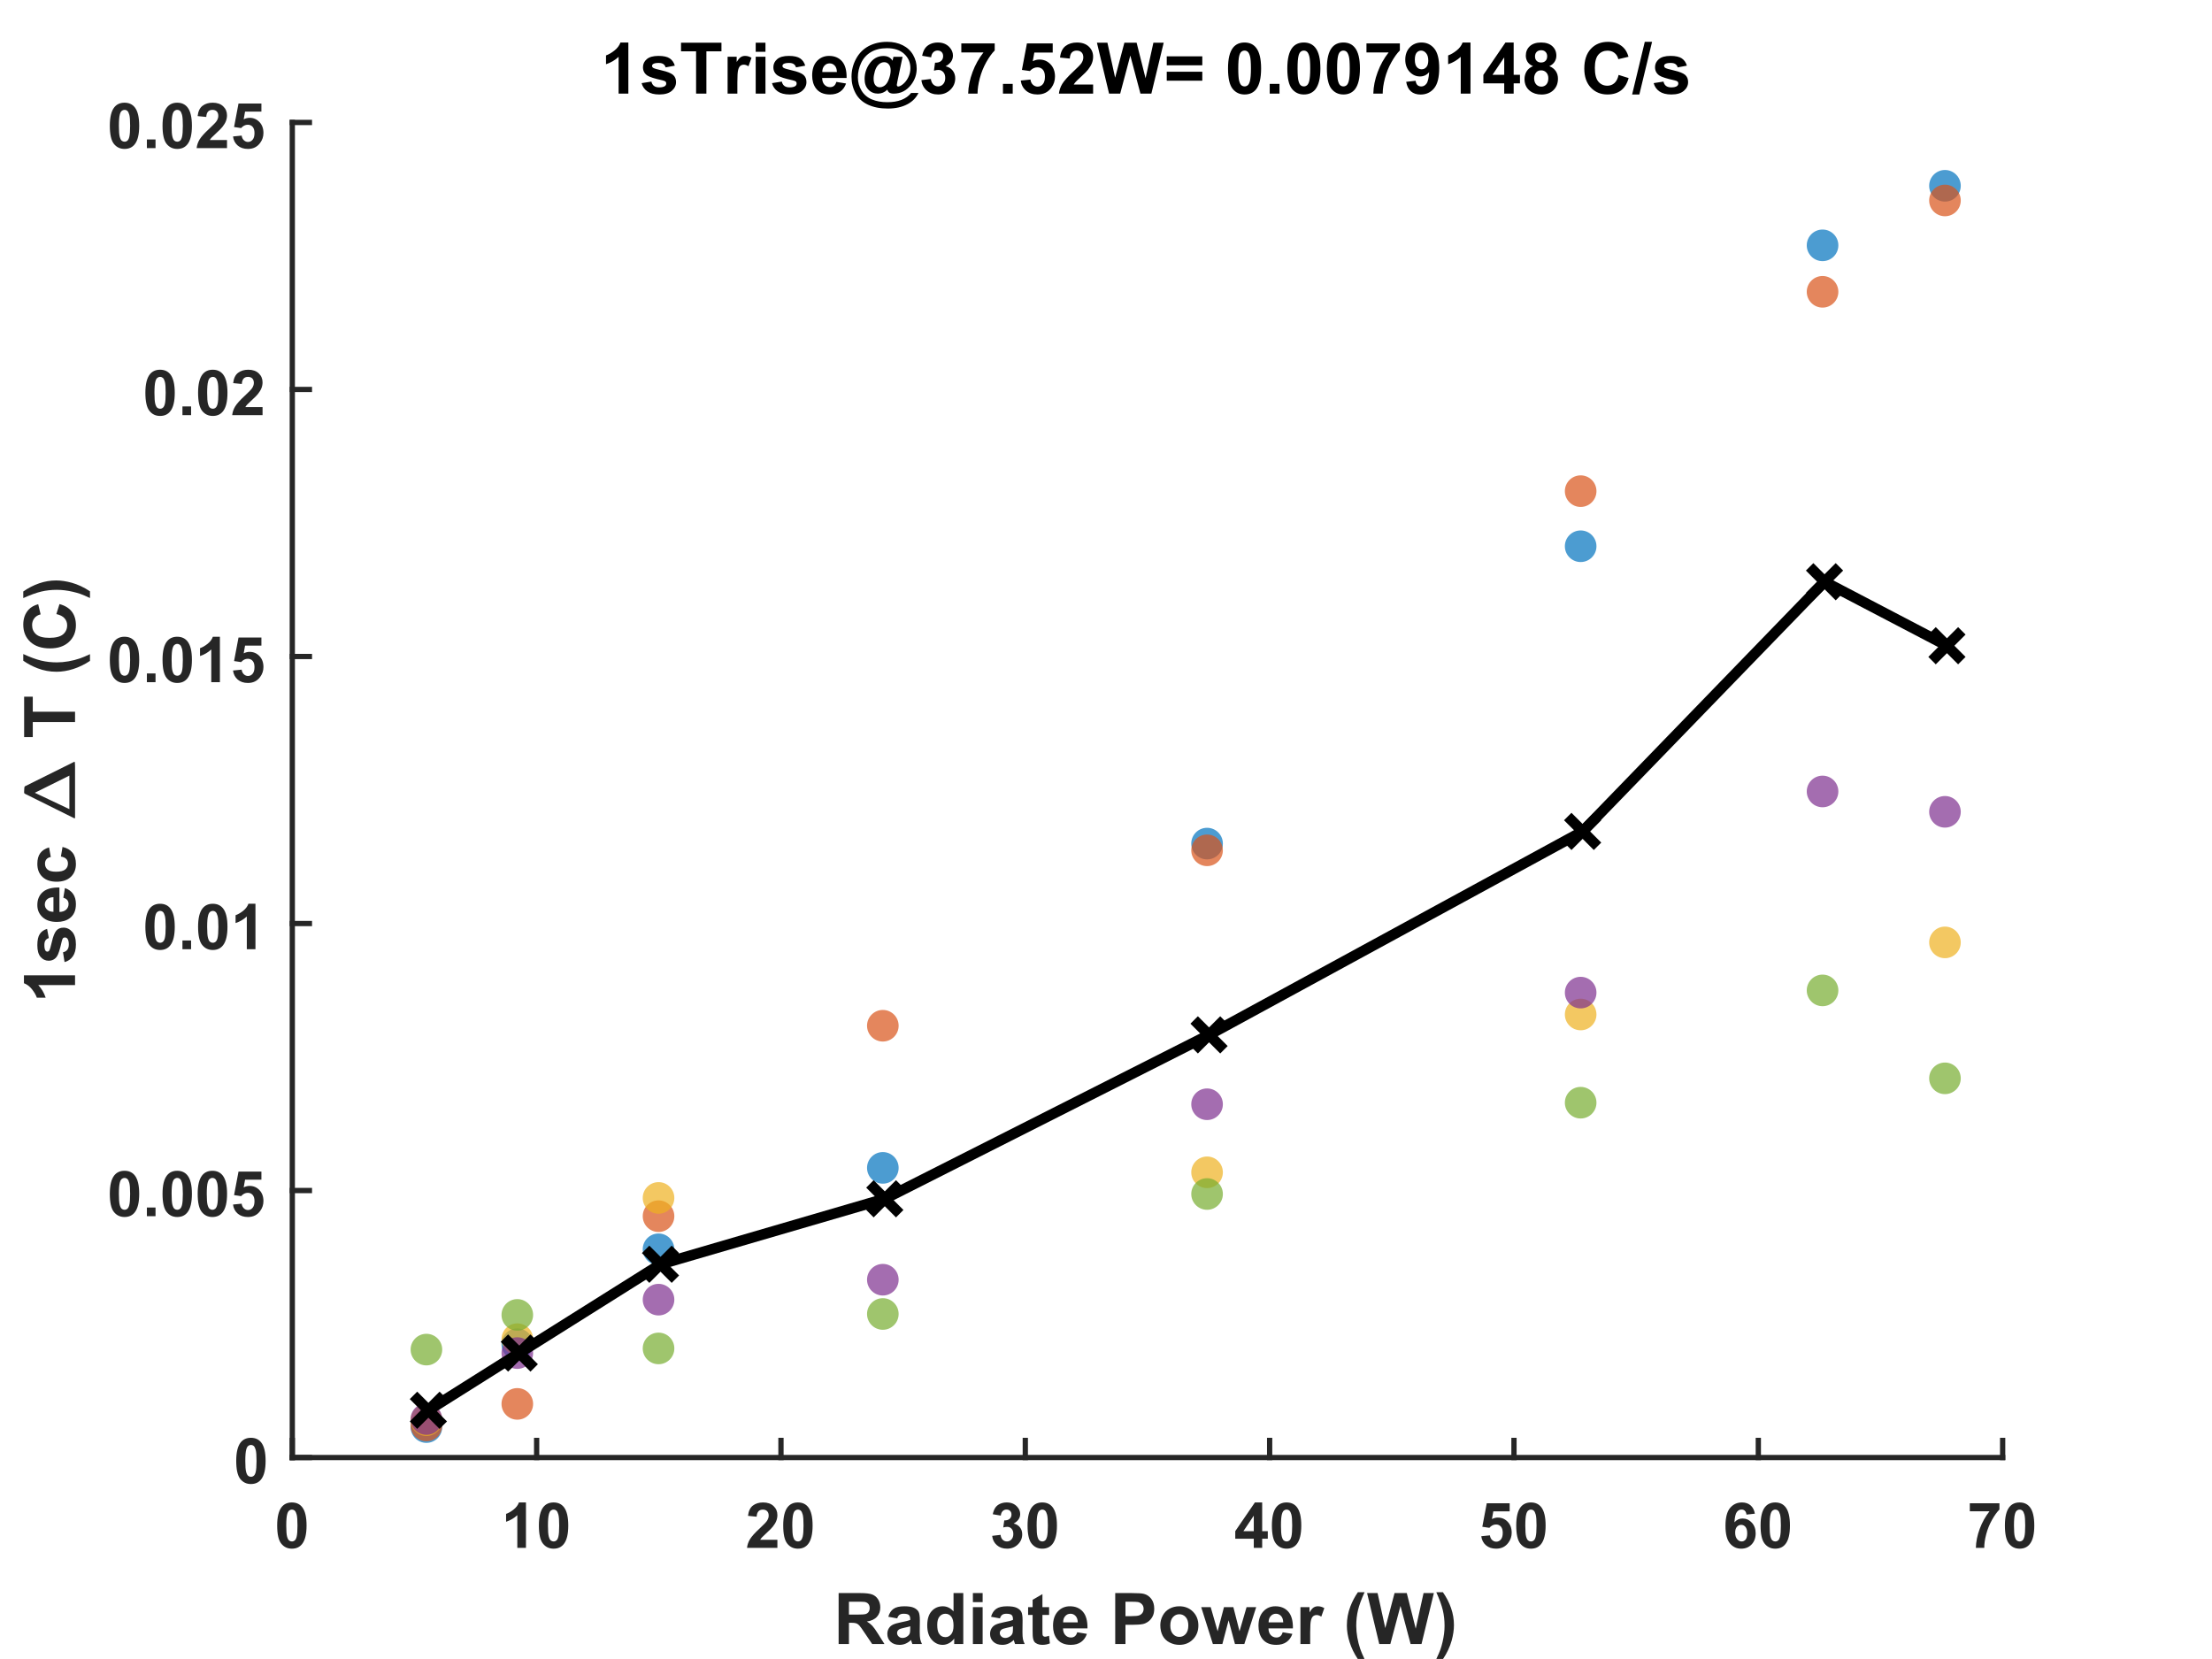 <?xml version="1.0"?>
<!DOCTYPE svg PUBLIC '-//W3C//DTD SVG 1.0//EN'
          'http://www.w3.org/TR/2001/REC-SVG-20010904/DTD/svg10.dtd'>
<svg xmlns:xlink="http://www.w3.org/1999/xlink" style="fill-opacity:1; color-rendering:auto; color-interpolation:auto; stroke:black; text-rendering:auto; stroke-linecap:square; stroke-miterlimit:10; stroke-opacity:1; shape-rendering:auto; fill:black; stroke-dasharray:none; font-weight:normal; stroke-width:1; font-family:'Dialog'; font-style:normal; stroke-linejoin:miter; font-size:12px; stroke-dashoffset:0; image-rendering:auto;" width="560" height="420" xmlns="http://www.w3.org/2000/svg"
><rect width="100%" height="100%" fill="#333333" stroke="none"/><!--Generated by the Batik Graphics2D SVG Generator--><defs id="genericDefs"
  /><g
  ><defs id="defs1"
    ><clipPath clipPathUnits="userSpaceOnUse" id="clipPath1"
      ><path d="M0 0 L560 0 L560 420 L0 420 L0 0 Z"
      /></clipPath
    ></defs
    ><g style="fill:white; stroke:white;"
    ><rect x="0" y="0" width="560" style="clip-path:url(#clipPath1); stroke:none;" height="420"
    /></g
    ><g style="fill:white; text-rendering:optimizeSpeed; color-rendering:optimizeSpeed; image-rendering:optimizeSpeed; shape-rendering:crispEdges; color-interpolation:sRGB; stroke:white;"
    ><rect x="0" width="560" height="420" y="0" style="stroke:none;"
      /><path style="stroke:none;" d="M74 369 L507 369 L507 31 L74 31 Z"
    /></g
    ><g style="fill:rgb(38,38,38); text-rendering:geometricPrecision; color-rendering:optimizeQuality; image-rendering:optimizeQuality; stroke-linejoin:round; color-interpolation:linearRGB; stroke:rgb(38,38,38); stroke-width:1.333;"
    ><line y2="369" style="fill:none;" x1="74" x2="507" y1="369"
      /><line y2="364.67" style="fill:none;" x1="74" x2="74" y1="369"
      /><line y2="364.67" style="fill:none;" x1="135.857" x2="135.857" y1="369"
      /><line y2="364.67" style="fill:none;" x1="197.714" x2="197.714" y1="369"
      /><line y2="364.67" style="fill:none;" x1="259.571" x2="259.571" y1="369"
      /><line y2="364.67" style="fill:none;" x1="321.429" x2="321.429" y1="369"
      /><line y2="364.67" style="fill:none;" x1="383.286" x2="383.286" y1="369"
      /><line y2="364.67" style="fill:none;" x1="445.143" x2="445.143" y1="369"
      /><line y2="364.67" style="fill:none;" x1="507" x2="507" y1="369"
    /></g
    ><g transform="translate(74,374.867)" style="font-size:16px; fill:rgb(38,38,38); text-rendering:geometricPrecision; color-rendering:optimizeQuality; image-rendering:optimizeQuality; font-family:'SansSerif'; color-interpolation:linearRGB; stroke:rgb(38,38,38); font-weight:bold;"
    ><path style="stroke:none;" d="M-0.109 5.5 Q1.562 5.5 2.5 6.688 Q3.609 8.094 3.609 11.344 Q3.609 14.594 2.484 16.016 Q1.562 17.203 -0.109 17.203 Q-1.781 17.203 -2.805 15.914 Q-3.828 14.625 -3.828 11.328 Q-3.828 8.094 -2.703 6.672 Q-1.766 5.5 -0.109 5.5 ZM-0.109 7.312 Q-0.5 7.312 -0.812 7.57 Q-1.125 7.828 -1.297 8.484 Q-1.531 9.328 -1.531 11.344 Q-1.531 13.359 -1.328 14.117 Q-1.125 14.875 -0.812 15.125 Q-0.5 15.375 -0.109 15.375 Q0.297 15.375 0.609 15.117 Q0.922 14.859 1.094 14.203 Q1.312 13.359 1.312 11.344 Q1.312 9.328 1.109 8.578 Q0.906 7.828 0.602 7.57 Q0.297 7.312 -0.109 7.312 Z"
    /></g
    ><g transform="translate(135.857,374.867)" style="font-size:16px; fill:rgb(38,38,38); text-rendering:geometricPrecision; color-rendering:optimizeQuality; image-rendering:optimizeQuality; font-family:'SansSerif'; color-interpolation:linearRGB; stroke:rgb(38,38,38); font-weight:bold;"
    ><path style="stroke:none;" d="M-2.703 17 L-4.891 17 L-4.891 8.719 Q-6.094 9.844 -7.734 10.391 L-7.734 8.391 Q-6.875 8.109 -5.867 7.328 Q-4.859 6.547 -4.484 5.5 L-2.703 5.5 L-2.703 17 ZM4.289 5.5 Q5.961 5.5 6.898 6.688 Q8.008 8.094 8.008 11.344 Q8.008 14.594 6.883 16.016 Q5.961 17.203 4.289 17.203 Q2.617 17.203 1.594 15.914 Q0.57 14.625 0.57 11.328 Q0.57 8.094 1.695 6.672 Q2.633 5.5 4.289 5.5 ZM4.289 7.312 Q3.898 7.312 3.586 7.57 Q3.273 7.828 3.102 8.484 Q2.867 9.328 2.867 11.344 Q2.867 13.359 3.07 14.117 Q3.273 14.875 3.586 15.125 Q3.898 15.375 4.289 15.375 Q4.695 15.375 5.008 15.117 Q5.32 14.859 5.492 14.203 Q5.711 13.359 5.711 11.344 Q5.711 9.328 5.508 8.578 Q5.305 7.828 5 7.57 Q4.695 7.312 4.289 7.312 Z"
    /></g
    ><g transform="translate(197.714,374.867)" style="font-size:16px; fill:rgb(38,38,38); text-rendering:geometricPrecision; color-rendering:optimizeQuality; image-rendering:optimizeQuality; font-family:'SansSerif'; color-interpolation:linearRGB; stroke:rgb(38,38,38); font-weight:bold;"
    ><path style="stroke:none;" d="M-0.906 14.953 L-0.906 17 L-8.594 17 Q-8.469 15.844 -7.844 14.805 Q-7.219 13.766 -5.375 12.062 Q-3.891 10.672 -3.562 10.188 Q-3.109 9.5 -3.109 8.844 Q-3.109 8.109 -3.5 7.711 Q-3.891 7.312 -4.594 7.312 Q-5.281 7.312 -5.688 7.727 Q-6.094 8.141 -6.156 9.109 L-8.344 8.891 Q-8.141 7.078 -7.109 6.289 Q-6.078 5.5 -4.531 5.5 Q-2.844 5.5 -1.875 6.414 Q-0.906 7.328 -0.906 8.688 Q-0.906 9.453 -1.18 10.156 Q-1.453 10.859 -2.062 11.625 Q-2.453 12.125 -3.492 13.078 Q-4.531 14.031 -4.812 14.344 Q-5.094 14.656 -5.266 14.953 L-0.906 14.953 ZM4.289 5.5 Q5.961 5.5 6.898 6.688 Q8.008 8.094 8.008 11.344 Q8.008 14.594 6.883 16.016 Q5.961 17.203 4.289 17.203 Q2.617 17.203 1.594 15.914 Q0.57 14.625 0.57 11.328 Q0.57 8.094 1.695 6.672 Q2.633 5.5 4.289 5.5 ZM4.289 7.312 Q3.898 7.312 3.586 7.57 Q3.273 7.828 3.102 8.484 Q2.867 9.328 2.867 11.344 Q2.867 13.359 3.07 14.117 Q3.273 14.875 3.586 15.125 Q3.898 15.375 4.289 15.375 Q4.695 15.375 5.008 15.117 Q5.32 14.859 5.492 14.203 Q5.711 13.359 5.711 11.344 Q5.711 9.328 5.508 8.578 Q5.305 7.828 5 7.57 Q4.695 7.312 4.289 7.312 Z"
    /></g
    ><g transform="translate(259.571,374.867)" style="font-size:16px; fill:rgb(38,38,38); text-rendering:geometricPrecision; color-rendering:optimizeQuality; image-rendering:optimizeQuality; font-family:'SansSerif'; color-interpolation:linearRGB; stroke:rgb(38,38,38); font-weight:bold;"
    ><path style="stroke:none;" d="M-8.391 13.953 L-6.266 13.703 Q-6.172 14.516 -5.727 14.945 Q-5.281 15.375 -4.641 15.375 Q-3.969 15.375 -3.5 14.859 Q-3.031 14.344 -3.031 13.469 Q-3.031 12.641 -3.477 12.156 Q-3.922 11.672 -4.562 11.672 Q-4.984 11.672 -5.578 11.828 L-5.328 10.047 Q-4.438 10.062 -3.969 9.656 Q-3.5 9.25 -3.5 8.562 Q-3.5 7.984 -3.844 7.641 Q-4.188 7.297 -4.766 7.297 Q-5.328 7.297 -5.727 7.688 Q-6.125 8.078 -6.203 8.828 L-8.234 8.484 Q-8.016 7.453 -7.594 6.828 Q-7.172 6.203 -6.406 5.852 Q-5.641 5.5 -4.703 5.5 Q-3.078 5.5 -2.109 6.531 Q-1.297 7.375 -1.297 8.438 Q-1.297 9.938 -2.953 10.844 Q-1.969 11.047 -1.375 11.781 Q-0.781 12.516 -0.781 13.562 Q-0.781 15.062 -1.883 16.133 Q-2.984 17.203 -4.625 17.203 Q-6.188 17.203 -7.211 16.305 Q-8.234 15.406 -8.391 13.953 ZM4.289 5.5 Q5.961 5.5 6.898 6.688 Q8.008 8.094 8.008 11.344 Q8.008 14.594 6.883 16.016 Q5.961 17.203 4.289 17.203 Q2.617 17.203 1.594 15.914 Q0.57 14.625 0.57 11.328 Q0.57 8.094 1.695 6.672 Q2.633 5.5 4.289 5.5 ZM4.289 7.312 Q3.898 7.312 3.586 7.57 Q3.273 7.828 3.102 8.484 Q2.867 9.328 2.867 11.344 Q2.867 13.359 3.07 14.117 Q3.273 14.875 3.586 15.125 Q3.898 15.375 4.289 15.375 Q4.695 15.375 5.008 15.117 Q5.32 14.859 5.492 14.203 Q5.711 13.359 5.711 11.344 Q5.711 9.328 5.508 8.578 Q5.305 7.828 5 7.57 Q4.695 7.312 4.289 7.312 Z"
    /></g
    ><g transform="translate(321.429,374.867)" style="font-size:16px; fill:rgb(38,38,38); text-rendering:geometricPrecision; color-rendering:optimizeQuality; image-rendering:optimizeQuality; font-family:'SansSerif'; color-interpolation:linearRGB; stroke:rgb(38,38,38); font-weight:bold;"
    ><path style="stroke:none;" d="M-4.016 17 L-4.016 14.688 L-8.703 14.688 L-8.703 12.766 L-3.734 5.5 L-1.891 5.5 L-1.891 12.766 L-0.469 12.766 L-0.469 14.688 L-1.891 14.688 L-1.891 17 L-4.016 17 ZM-4.016 12.766 L-4.016 8.844 L-6.641 12.766 L-4.016 12.766 ZM4.289 5.5 Q5.961 5.5 6.898 6.688 Q8.008 8.094 8.008 11.344 Q8.008 14.594 6.883 16.016 Q5.961 17.203 4.289 17.203 Q2.617 17.203 1.594 15.914 Q0.57 14.625 0.57 11.328 Q0.57 8.094 1.695 6.672 Q2.633 5.5 4.289 5.5 ZM4.289 7.312 Q3.898 7.312 3.586 7.57 Q3.273 7.828 3.102 8.484 Q2.867 9.328 2.867 11.344 Q2.867 13.359 3.07 14.117 Q3.273 14.875 3.586 15.125 Q3.898 15.375 4.289 15.375 Q4.695 15.375 5.008 15.117 Q5.32 14.859 5.492 14.203 Q5.711 13.359 5.711 11.344 Q5.711 9.328 5.508 8.578 Q5.305 7.828 5 7.57 Q4.695 7.312 4.289 7.312 Z"
    /></g
    ><g transform="translate(383.286,374.867)" style="font-size:16px; fill:rgb(38,38,38); text-rendering:geometricPrecision; color-rendering:optimizeQuality; image-rendering:optimizeQuality; font-family:'SansSerif'; color-interpolation:linearRGB; stroke:rgb(38,38,38); font-weight:bold;"
    ><path style="stroke:none;" d="M-8.281 14.047 L-6.094 13.828 Q-6 14.562 -5.539 15 Q-5.078 15.438 -4.484 15.438 Q-3.797 15.438 -3.32 14.875 Q-2.844 14.312 -2.844 13.188 Q-2.844 12.141 -3.312 11.609 Q-3.781 11.078 -4.547 11.078 Q-5.484 11.078 -6.234 11.922 L-8.016 11.656 L-6.891 5.703 L-1.094 5.703 L-1.094 7.75 L-5.234 7.75 L-5.578 9.703 Q-4.844 9.328 -4.078 9.328 Q-2.609 9.328 -1.594 10.391 Q-0.578 11.453 -0.578 13.156 Q-0.578 14.562 -1.406 15.672 Q-2.516 17.203 -4.5 17.203 Q-6.094 17.203 -7.094 16.344 Q-8.094 15.484 -8.281 14.047 ZM4.289 5.5 Q5.961 5.5 6.898 6.688 Q8.008 8.094 8.008 11.344 Q8.008 14.594 6.883 16.016 Q5.961 17.203 4.289 17.203 Q2.617 17.203 1.594 15.914 Q0.57 14.625 0.57 11.328 Q0.57 8.094 1.695 6.672 Q2.633 5.5 4.289 5.5 ZM4.289 7.312 Q3.898 7.312 3.586 7.57 Q3.273 7.828 3.102 8.484 Q2.867 9.328 2.867 11.344 Q2.867 13.359 3.07 14.117 Q3.273 14.875 3.586 15.125 Q3.898 15.375 4.289 15.375 Q4.695 15.375 5.008 15.117 Q5.32 14.859 5.492 14.203 Q5.711 13.359 5.711 11.344 Q5.711 9.328 5.508 8.578 Q5.305 7.828 5 7.57 Q4.695 7.312 4.289 7.312 Z"
    /></g
    ><g transform="translate(445.143,374.867)" style="font-size:16px; fill:rgb(38,38,38); text-rendering:geometricPrecision; color-rendering:optimizeQuality; image-rendering:optimizeQuality; font-family:'SansSerif'; color-interpolation:linearRGB; stroke:rgb(38,38,38); font-weight:bold;"
    ><path style="stroke:none;" d="M-0.875 8.344 L-3 8.578 Q-3.078 7.922 -3.406 7.609 Q-3.734 7.297 -4.266 7.297 Q-4.953 7.297 -5.438 7.922 Q-5.922 8.547 -6.047 10.531 Q-5.219 9.562 -4 9.562 Q-2.625 9.562 -1.648 10.609 Q-0.672 11.656 -0.672 13.312 Q-0.672 15.062 -1.703 16.133 Q-2.734 17.203 -4.344 17.203 Q-6.078 17.203 -7.195 15.852 Q-8.312 14.5 -8.312 11.422 Q-8.312 8.281 -7.148 6.891 Q-5.984 5.5 -4.125 5.5 Q-2.828 5.5 -1.969 6.227 Q-1.109 6.953 -0.875 8.344 ZM-5.859 13.141 Q-5.859 14.203 -5.367 14.789 Q-4.875 15.375 -4.234 15.375 Q-3.625 15.375 -3.219 14.898 Q-2.812 14.422 -2.812 13.328 Q-2.812 12.219 -3.25 11.695 Q-3.688 11.172 -4.344 11.172 Q-4.984 11.172 -5.422 11.672 Q-5.859 12.172 -5.859 13.141 ZM4.289 5.5 Q5.961 5.5 6.898 6.688 Q8.008 8.094 8.008 11.344 Q8.008 14.594 6.883 16.016 Q5.961 17.203 4.289 17.203 Q2.617 17.203 1.594 15.914 Q0.57 14.625 0.57 11.328 Q0.57 8.094 1.695 6.672 Q2.633 5.5 4.289 5.5 ZM4.289 7.312 Q3.898 7.312 3.586 7.57 Q3.273 7.828 3.102 8.484 Q2.867 9.328 2.867 11.344 Q2.867 13.359 3.07 14.117 Q3.273 14.875 3.586 15.125 Q3.898 15.375 4.289 15.375 Q4.695 15.375 5.008 15.117 Q5.32 14.859 5.492 14.203 Q5.711 13.359 5.711 11.344 Q5.711 9.328 5.508 8.578 Q5.305 7.828 5 7.57 Q4.695 7.312 4.289 7.312 Z"
    /></g
    ><g transform="translate(507,374.867)" style="font-size:16px; fill:rgb(38,38,38); text-rendering:geometricPrecision; color-rendering:optimizeQuality; image-rendering:optimizeQuality; font-family:'SansSerif'; color-interpolation:linearRGB; stroke:rgb(38,38,38); font-weight:bold;"
    ><path style="stroke:none;" d="M-8.312 7.734 L-8.312 5.703 L-0.812 5.703 L-0.812 7.297 Q-1.734 8.203 -2.695 9.914 Q-3.656 11.625 -4.164 13.555 Q-4.672 15.484 -4.656 17 L-6.781 17 Q-6.719 14.625 -5.797 12.156 Q-4.875 9.688 -3.328 7.734 L-8.312 7.734 ZM4.289 5.5 Q5.961 5.5 6.898 6.688 Q8.008 8.094 8.008 11.344 Q8.008 14.594 6.883 16.016 Q5.961 17.203 4.289 17.203 Q2.617 17.203 1.594 15.914 Q0.57 14.625 0.57 11.328 Q0.57 8.094 1.695 6.672 Q2.633 5.5 4.289 5.5 ZM4.289 7.312 Q3.898 7.312 3.586 7.57 Q3.273 7.828 3.102 8.484 Q2.867 9.328 2.867 11.344 Q2.867 13.359 3.07 14.117 Q3.273 14.875 3.586 15.125 Q3.898 15.375 4.289 15.375 Q4.695 15.375 5.008 15.117 Q5.32 14.859 5.492 14.203 Q5.711 13.359 5.711 11.344 Q5.711 9.328 5.508 8.578 Q5.305 7.828 5 7.57 Q4.695 7.312 4.289 7.312 Z"
    /></g
    ><g transform="translate(290.5,397.2)" style="font-size:18px; fill:rgb(38,38,38); text-rendering:geometricPrecision; color-rendering:optimizeQuality; image-rendering:optimizeQuality; font-family:'SansSerif'; color-interpolation:linearRGB; stroke:rgb(38,38,38); font-weight:bold;"
    ><path style="stroke:none;" d="M-78.188 19 L-78.188 6.109 L-72.703 6.109 Q-70.641 6.109 -69.703 6.461 Q-68.766 6.812 -68.203 7.695 Q-67.641 8.578 -67.641 9.734 Q-67.641 11.172 -68.492 12.117 Q-69.344 13.062 -71.047 13.312 Q-70.203 13.812 -69.656 14.398 Q-69.109 14.984 -68.172 16.484 L-66.594 19 L-69.703 19 L-71.594 16.203 Q-72.594 14.688 -72.961 14.297 Q-73.328 13.906 -73.742 13.766 Q-74.156 13.625 -75.047 13.625 L-75.578 13.625 L-75.578 19 L-78.188 19 ZM-75.578 11.562 L-73.656 11.562 Q-71.781 11.562 -71.312 11.406 Q-70.844 11.25 -70.586 10.859 Q-70.328 10.469 -70.328 9.891 Q-70.328 9.25 -70.672 8.844 Q-71.016 8.438 -71.656 8.344 Q-71.969 8.297 -73.547 8.297 L-75.578 8.297 L-75.578 11.562 ZM-63.36 12.516 L-65.61 12.109 Q-65.22 10.75 -64.298 10.102 Q-63.376 9.453 -61.563 9.453 Q-59.907 9.453 -59.102 9.844 Q-58.298 10.234 -57.962 10.836 Q-57.626 11.438 -57.626 13.047 L-57.657 15.938 Q-57.657 17.156 -57.54 17.742 Q-57.423 18.328 -57.095 19 L-59.532 19 Q-59.642 18.75 -59.782 18.266 Q-59.845 18.047 -59.86 17.984 Q-60.501 18.594 -61.22 18.906 Q-61.938 19.219 -62.751 19.219 Q-64.204 19.219 -65.032 18.43 Q-65.86 17.641 -65.86 16.453 Q-65.86 15.656 -65.485 15.039 Q-65.11 14.422 -64.423 14.094 Q-63.735 13.766 -62.454 13.516 Q-60.72 13.188 -60.063 12.906 L-60.063 12.656 Q-60.063 11.953 -60.415 11.648 Q-60.767 11.344 -61.735 11.344 Q-62.392 11.344 -62.767 11.602 Q-63.142 11.859 -63.36 12.516 ZM-60.063 14.516 Q-60.532 14.672 -61.563 14.891 Q-62.595 15.109 -62.907 15.328 Q-63.392 15.672 -63.392 16.203 Q-63.392 16.719 -63.001 17.094 Q-62.61 17.469 -62.017 17.469 Q-61.345 17.469 -60.751 17.031 Q-60.298 16.703 -60.157 16.219 Q-60.063 15.891 -60.063 15.016 L-60.063 14.516 ZM-46.631 19 L-48.928 19 L-48.928 17.625 Q-49.506 18.422 -50.279 18.82 Q-51.053 19.219 -51.85 19.219 Q-53.459 19.219 -54.607 17.922 Q-55.756 16.625 -55.756 14.297 Q-55.756 11.922 -54.639 10.688 Q-53.522 9.453 -51.818 9.453 Q-50.256 9.453 -49.1 10.75 L-49.1 6.109 L-46.631 6.109 L-46.631 19 ZM-53.225 14.125 Q-53.225 15.625 -52.818 16.297 Q-52.225 17.266 -51.147 17.266 Q-50.287 17.266 -49.693 16.539 Q-49.1 15.812 -49.1 14.375 Q-49.1 12.766 -49.678 12.055 Q-50.256 11.344 -51.162 11.344 Q-52.037 11.344 -52.631 12.039 Q-53.225 12.734 -53.225 14.125 ZM-44.198 8.406 L-44.198 6.109 L-41.73 6.109 L-41.73 8.406 L-44.198 8.406 ZM-44.198 19 L-44.198 9.672 L-41.73 9.672 L-41.73 19 L-44.198 19 ZM-37.353 12.516 L-39.603 12.109 Q-39.213 10.75 -38.291 10.102 Q-37.369 9.453 -35.557 9.453 Q-33.9 9.453 -33.096 9.844 Q-32.291 10.234 -31.955 10.836 Q-31.619 11.438 -31.619 13.047 L-31.65 15.938 Q-31.65 17.156 -31.533 17.742 Q-31.416 18.328 -31.088 19 L-33.525 19 Q-33.635 18.75 -33.775 18.266 Q-33.838 18.047 -33.853 17.984 Q-34.494 18.594 -35.213 18.906 Q-35.932 19.219 -36.744 19.219 Q-38.197 19.219 -39.025 18.43 Q-39.853 17.641 -39.853 16.453 Q-39.853 15.656 -39.478 15.039 Q-39.103 14.422 -38.416 14.094 Q-37.728 13.766 -36.447 13.516 Q-34.713 13.188 -34.057 12.906 L-34.057 12.656 Q-34.057 11.953 -34.408 11.648 Q-34.76 11.344 -35.728 11.344 Q-36.385 11.344 -36.76 11.602 Q-37.135 11.859 -37.353 12.516 ZM-34.057 14.516 Q-34.525 14.672 -35.557 14.891 Q-36.588 15.109 -36.9 15.328 Q-37.385 15.672 -37.385 16.203 Q-37.385 16.719 -36.994 17.094 Q-36.603 17.469 -36.01 17.469 Q-35.338 17.469 -34.744 17.031 Q-34.291 16.703 -34.15 16.219 Q-34.057 15.891 -34.057 15.016 L-34.057 14.516 ZM-24.905 9.672 L-24.905 11.641 L-26.593 11.641 L-26.593 15.391 Q-26.593 16.531 -26.546 16.727 Q-26.499 16.922 -26.327 17.039 Q-26.155 17.156 -25.905 17.156 Q-25.577 17.156 -24.921 16.922 L-24.702 18.844 Q-25.577 19.219 -26.655 19.219 Q-27.327 19.219 -27.866 18.992 Q-28.405 18.766 -28.655 18.406 Q-28.905 18.047 -28.999 17.438 Q-29.077 17.016 -29.077 15.703 L-29.077 11.641 L-30.218 11.641 L-30.218 9.672 L-29.077 9.672 L-29.077 7.812 L-26.593 6.375 L-26.593 9.672 L-24.905 9.672 ZM-17.786 16.031 L-15.333 16.438 Q-15.802 17.797 -16.825 18.508 Q-17.849 19.219 -19.395 19.219 Q-21.833 19.219 -22.989 17.625 Q-23.911 16.344 -23.911 14.406 Q-23.911 12.078 -22.7 10.766 Q-21.489 9.453 -19.63 9.453 Q-17.552 9.453 -16.349 10.828 Q-15.146 12.203 -15.192 15.047 L-21.38 15.047 Q-21.364 16.141 -20.794 16.75 Q-20.224 17.359 -19.364 17.359 Q-18.786 17.359 -18.388 17.047 Q-17.989 16.734 -17.786 16.031 ZM-17.645 13.531 Q-17.677 12.453 -18.208 11.898 Q-18.739 11.344 -19.489 11.344 Q-20.302 11.344 -20.817 11.938 Q-21.349 12.516 -21.349 13.531 L-17.645 13.531 ZM-8.165 19 L-8.165 6.109 L-3.993 6.109 Q-1.618 6.109 -0.899 6.312 Q0.21 6.594 0.96 7.57 Q1.71 8.547 1.71 10.078 Q1.71 11.266 1.272 12.07 Q0.835 12.875 0.171 13.344 Q-0.493 13.812 -1.165 13.953 Q-2.103 14.141 -3.868 14.141 L-5.571 14.141 L-5.571 19 L-8.165 19 ZM-5.571 8.297 L-5.571 11.953 L-4.149 11.953 Q-2.603 11.953 -2.087 11.75 Q-1.571 11.547 -1.274 11.117 Q-0.978 10.688 -0.978 10.109 Q-0.978 9.406 -1.392 8.953 Q-1.806 8.5 -2.431 8.375 Q-2.899 8.297 -4.306 8.297 L-5.571 8.297 ZM3.247 14.203 Q3.247 12.969 3.856 11.82 Q4.466 10.672 5.575 10.062 Q6.685 9.453 8.06 9.453 Q10.169 9.453 11.528 10.828 Q12.888 12.203 12.888 14.312 Q12.888 16.422 11.521 17.82 Q10.153 19.219 8.075 19.219 Q6.794 19.219 5.63 18.633 Q4.466 18.047 3.856 16.93 Q3.247 15.812 3.247 14.203 ZM5.778 14.328 Q5.778 15.719 6.442 16.461 Q7.106 17.203 8.06 17.203 Q9.028 17.203 9.685 16.461 Q10.341 15.719 10.341 14.312 Q10.341 12.938 9.685 12.203 Q9.028 11.469 8.06 11.469 Q7.106 11.469 6.442 12.203 Q5.778 12.938 5.778 14.328 ZM16.555 19 L13.602 9.672 L16.008 9.672 L17.758 15.781 L19.367 9.672 L21.742 9.672 L23.305 15.781 L25.086 9.672 L27.523 9.672 L24.523 19 L22.148 19 L20.539 13 L18.961 19 L16.555 19 ZM34.227 16.031 L36.681 16.438 Q36.212 17.797 35.188 18.508 Q34.165 19.219 32.618 19.219 Q30.181 19.219 29.024 17.625 Q28.102 16.344 28.102 14.406 Q28.102 12.078 29.314 10.766 Q30.524 9.453 32.384 9.453 Q34.462 9.453 35.665 10.828 Q36.868 12.203 36.821 15.047 L30.634 15.047 Q30.649 16.141 31.22 16.75 Q31.79 17.359 32.649 17.359 Q33.227 17.359 33.626 17.047 Q34.024 16.734 34.227 16.031 ZM34.368 13.531 Q34.337 12.453 33.806 11.898 Q33.274 11.344 32.524 11.344 Q31.712 11.344 31.196 11.938 Q30.665 12.516 30.665 13.531 L34.368 13.531 ZM41.191 19 L38.723 19 L38.723 9.672 L41.02 9.672 L41.02 11 Q41.598 10.047 42.074 9.75 Q42.551 9.453 43.145 9.453 Q43.988 9.453 44.77 9.922 L44.004 12.078 Q43.379 11.672 42.848 11.672 Q42.332 11.672 41.965 11.953 Q41.598 12.234 41.395 12.984 Q41.191 13.734 41.191 16.109 L41.191 19 ZM54.932 22.781 L53.228 22.781 Q51.885 20.766 51.182 18.57 Q50.478 16.375 50.478 14.328 Q50.478 11.797 51.353 9.531 Q52.103 7.562 53.275 5.891 L54.963 5.891 Q53.744 8.562 53.299 10.43 Q52.853 12.297 52.853 14.391 Q52.853 15.828 53.119 17.336 Q53.385 18.844 53.853 20.219 Q54.15 21.109 54.932 22.781 ZM58.676 19 L55.598 6.109 L58.254 6.109 L60.207 14.969 L62.551 6.109 L65.644 6.109 L67.91 15.109 L69.894 6.109 L72.504 6.109 L69.379 19 L66.613 19 L64.051 9.359 L61.488 19 L58.676 19 ZM73.134 22.781 Q73.868 21.219 74.165 20.383 Q74.462 19.547 74.712 18.461 Q74.962 17.375 75.087 16.391 Q75.212 15.406 75.212 14.391 Q75.212 12.297 74.767 10.43 Q74.321 8.562 73.118 5.891 L74.79 5.891 Q76.118 7.781 76.853 9.898 Q77.587 12.016 77.587 14.203 Q77.587 16.031 77.009 18.141 Q76.353 20.5 74.837 22.781 L73.134 22.781 Z"
    /></g
    ><g style="fill:rgb(38,38,38); text-rendering:geometricPrecision; color-rendering:optimizeQuality; image-rendering:optimizeQuality; stroke-linejoin:round; color-interpolation:linearRGB; stroke:rgb(38,38,38); stroke-width:1.333;"
    ><line y2="31" style="fill:none;" x1="74" x2="74" y1="369"
      /><line y2="369" style="fill:none;" x1="74" x2="78.33" y1="369"
      /><line y2="301.4" style="fill:none;" x1="74" x2="78.33" y1="301.4"
      /><line y2="233.8" style="fill:none;" x1="74" x2="78.33" y1="233.8"
      /><line y2="166.2" style="fill:none;" x1="74" x2="78.33" y1="166.2"
      /><line y2="98.6" style="fill:none;" x1="74" x2="78.33" y1="98.6"
      /><line y2="31" style="fill:none;" x1="74" x2="78.33" y1="31"
    /></g
    ><g transform="translate(68.133,369)" style="font-size:16px; fill:rgb(38,38,38); text-rendering:geometricPrecision; color-rendering:optimizeQuality; image-rendering:optimizeQuality; font-family:'SansSerif'; color-interpolation:linearRGB; stroke:rgb(38,38,38); font-weight:bold;"
    ><path style="stroke:none;" d="M-4.609 -5 Q-2.938 -5 -2 -3.812 Q-0.891 -2.406 -0.891 0.844 Q-0.891 4.094 -2.016 5.516 Q-2.938 6.703 -4.609 6.703 Q-6.281 6.703 -7.305 5.414 Q-8.328 4.125 -8.328 0.828 Q-8.328 -2.406 -7.203 -3.828 Q-6.266 -5 -4.609 -5 ZM-4.609 -3.188 Q-5 -3.188 -5.312 -2.93 Q-5.625 -2.672 -5.797 -2.016 Q-6.031 -1.172 -6.031 0.844 Q-6.031 2.859 -5.828 3.617 Q-5.625 4.375 -5.312 4.625 Q-5 4.875 -4.609 4.875 Q-4.203 4.875 -3.891 4.617 Q-3.578 4.359 -3.406 3.703 Q-3.188 2.859 -3.188 0.844 Q-3.188 -1.172 -3.391 -1.922 Q-3.594 -2.672 -3.898 -2.93 Q-4.203 -3.188 -4.609 -3.188 Z"
    /></g
    ><g transform="translate(68.133,301.4)" style="font-size:16px; fill:rgb(38,38,38); text-rendering:geometricPrecision; color-rendering:optimizeQuality; image-rendering:optimizeQuality; font-family:'SansSerif'; color-interpolation:linearRGB; stroke:rgb(38,38,38); font-weight:bold;"
    ><path style="stroke:none;" d="M-36.609 -5 Q-34.938 -5 -34 -3.812 Q-32.891 -2.406 -32.891 0.844 Q-32.891 4.094 -34.016 5.516 Q-34.938 6.703 -36.609 6.703 Q-38.281 6.703 -39.305 5.414 Q-40.328 4.125 -40.328 0.828 Q-40.328 -2.406 -39.203 -3.828 Q-38.266 -5 -36.609 -5 ZM-36.609 -3.188 Q-37 -3.188 -37.312 -2.93 Q-37.625 -2.672 -37.797 -2.016 Q-38.031 -1.172 -38.031 0.844 Q-38.031 2.859 -37.828 3.617 Q-37.625 4.375 -37.312 4.625 Q-37 4.875 -36.609 4.875 Q-36.203 4.875 -35.891 4.617 Q-35.578 4.359 -35.406 3.703 Q-35.188 2.859 -35.188 0.844 Q-35.188 -1.172 -35.391 -1.922 Q-35.594 -2.672 -35.898 -2.93 Q-36.203 -3.188 -36.609 -3.188 ZM-30.945 6.5 L-30.945 4.297 L-28.758 4.297 L-28.758 6.5 L-30.945 6.5 ZM-23.266 -5 Q-21.594 -5 -20.656 -3.812 Q-19.547 -2.406 -19.547 0.844 Q-19.547 4.094 -20.672 5.516 Q-21.594 6.703 -23.266 6.703 Q-24.938 6.703 -25.961 5.414 Q-26.984 4.125 -26.984 0.828 Q-26.984 -2.406 -25.859 -3.828 Q-24.922 -5 -23.266 -5 ZM-23.266 -3.188 Q-23.656 -3.188 -23.969 -2.93 Q-24.281 -2.672 -24.453 -2.016 Q-24.688 -1.172 -24.688 0.844 Q-24.688 2.859 -24.484 3.617 Q-24.281 4.375 -23.969 4.625 Q-23.656 4.875 -23.266 4.875 Q-22.859 4.875 -22.547 4.617 Q-22.234 4.359 -22.062 3.703 Q-21.844 2.859 -21.844 0.844 Q-21.844 -1.172 -22.047 -1.922 Q-22.25 -2.672 -22.555 -2.93 Q-22.859 -3.188 -23.266 -3.188 ZM-14.367 -5 Q-12.695 -5 -11.758 -3.812 Q-10.648 -2.406 -10.648 0.844 Q-10.648 4.094 -11.773 5.516 Q-12.695 6.703 -14.367 6.703 Q-16.039 6.703 -17.062 5.414 Q-18.086 4.125 -18.086 0.828 Q-18.086 -2.406 -16.961 -3.828 Q-16.023 -5 -14.367 -5 ZM-14.367 -3.188 Q-14.758 -3.188 -15.07 -2.93 Q-15.383 -2.672 -15.555 -2.016 Q-15.789 -1.172 -15.789 0.844 Q-15.789 2.859 -15.586 3.617 Q-15.383 4.375 -15.07 4.625 Q-14.758 4.875 -14.367 4.875 Q-13.961 4.875 -13.648 4.617 Q-13.336 4.359 -13.164 3.703 Q-12.945 2.859 -12.945 0.844 Q-12.945 -1.172 -13.148 -1.922 Q-13.352 -2.672 -13.656 -2.93 Q-13.961 -3.188 -14.367 -3.188 ZM-9.141 3.547 L-6.953 3.328 Q-6.859 4.062 -6.398 4.5 Q-5.938 4.938 -5.344 4.938 Q-4.656 4.938 -4.18 4.375 Q-3.703 3.812 -3.703 2.688 Q-3.703 1.641 -4.172 1.109 Q-4.641 0.578 -5.406 0.578 Q-6.344 0.578 -7.094 1.422 L-8.875 1.156 L-7.75 -4.797 L-1.953 -4.797 L-1.953 -2.75 L-6.094 -2.75 L-6.438 -0.797 Q-5.703 -1.172 -4.938 -1.172 Q-3.469 -1.172 -2.453 -0.109 Q-1.438 0.953 -1.438 2.656 Q-1.438 4.062 -2.266 5.172 Q-3.375 6.703 -5.359 6.703 Q-6.953 6.703 -7.953 5.844 Q-8.953 4.984 -9.141 3.547 Z"
    /></g
    ><g transform="translate(68.133,233.8)" style="font-size:16px; fill:rgb(38,38,38); text-rendering:geometricPrecision; color-rendering:optimizeQuality; image-rendering:optimizeQuality; font-family:'SansSerif'; color-interpolation:linearRGB; stroke:rgb(38,38,38); font-weight:bold;"
    ><path style="stroke:none;" d="M-27.609 -5 Q-25.938 -5 -25 -3.812 Q-23.891 -2.406 -23.891 0.844 Q-23.891 4.094 -25.016 5.516 Q-25.938 6.703 -27.609 6.703 Q-29.281 6.703 -30.305 5.414 Q-31.328 4.125 -31.328 0.828 Q-31.328 -2.406 -30.203 -3.828 Q-29.266 -5 -27.609 -5 ZM-27.609 -3.188 Q-28 -3.188 -28.312 -2.93 Q-28.625 -2.672 -28.797 -2.016 Q-29.031 -1.172 -29.031 0.844 Q-29.031 2.859 -28.828 3.617 Q-28.625 4.375 -28.312 4.625 Q-28 4.875 -27.609 4.875 Q-27.203 4.875 -26.891 4.617 Q-26.578 4.359 -26.406 3.703 Q-26.188 2.859 -26.188 0.844 Q-26.188 -1.172 -26.391 -1.922 Q-26.594 -2.672 -26.898 -2.93 Q-27.203 -3.188 -27.609 -3.188 ZM-21.945 6.5 L-21.945 4.297 L-19.758 4.297 L-19.758 6.5 L-21.945 6.5 ZM-14.266 -5 Q-12.594 -5 -11.656 -3.812 Q-10.547 -2.406 -10.547 0.844 Q-10.547 4.094 -11.672 5.516 Q-12.594 6.703 -14.266 6.703 Q-15.938 6.703 -16.961 5.414 Q-17.984 4.125 -17.984 0.828 Q-17.984 -2.406 -16.859 -3.828 Q-15.922 -5 -14.266 -5 ZM-14.266 -3.188 Q-14.656 -3.188 -14.969 -2.93 Q-15.281 -2.672 -15.453 -2.016 Q-15.688 -1.172 -15.688 0.844 Q-15.688 2.859 -15.484 3.617 Q-15.281 4.375 -14.969 4.625 Q-14.656 4.875 -14.266 4.875 Q-13.859 4.875 -13.547 4.617 Q-13.234 4.359 -13.062 3.703 Q-12.844 2.859 -12.844 0.844 Q-12.844 -1.172 -13.047 -1.922 Q-13.25 -2.672 -13.555 -2.93 Q-13.859 -3.188 -14.266 -3.188 ZM-3.461 6.5 L-5.648 6.5 L-5.648 -1.781 Q-6.852 -0.656 -8.492 -0.109 L-8.492 -2.109 Q-7.633 -2.391 -6.625 -3.172 Q-5.617 -3.953 -5.242 -5 L-3.461 -5 L-3.461 6.5 Z"
    /></g
    ><g transform="translate(68.133,166.2)" style="font-size:16px; fill:rgb(38,38,38); text-rendering:geometricPrecision; color-rendering:optimizeQuality; image-rendering:optimizeQuality; font-family:'SansSerif'; color-interpolation:linearRGB; stroke:rgb(38,38,38); font-weight:bold;"
    ><path style="stroke:none;" d="M-36.609 -5 Q-34.938 -5 -34 -3.812 Q-32.891 -2.406 -32.891 0.844 Q-32.891 4.094 -34.016 5.516 Q-34.938 6.703 -36.609 6.703 Q-38.281 6.703 -39.305 5.414 Q-40.328 4.125 -40.328 0.828 Q-40.328 -2.406 -39.203 -3.828 Q-38.266 -5 -36.609 -5 ZM-36.609 -3.188 Q-37 -3.188 -37.312 -2.93 Q-37.625 -2.672 -37.797 -2.016 Q-38.031 -1.172 -38.031 0.844 Q-38.031 2.859 -37.828 3.617 Q-37.625 4.375 -37.312 4.625 Q-37 4.875 -36.609 4.875 Q-36.203 4.875 -35.891 4.617 Q-35.578 4.359 -35.406 3.703 Q-35.188 2.859 -35.188 0.844 Q-35.188 -1.172 -35.391 -1.922 Q-35.594 -2.672 -35.898 -2.93 Q-36.203 -3.188 -36.609 -3.188 ZM-30.945 6.5 L-30.945 4.297 L-28.758 4.297 L-28.758 6.5 L-30.945 6.5 ZM-23.266 -5 Q-21.594 -5 -20.656 -3.812 Q-19.547 -2.406 -19.547 0.844 Q-19.547 4.094 -20.672 5.516 Q-21.594 6.703 -23.266 6.703 Q-24.938 6.703 -25.961 5.414 Q-26.984 4.125 -26.984 0.828 Q-26.984 -2.406 -25.859 -3.828 Q-24.922 -5 -23.266 -5 ZM-23.266 -3.188 Q-23.656 -3.188 -23.969 -2.93 Q-24.281 -2.672 -24.453 -2.016 Q-24.688 -1.172 -24.688 0.844 Q-24.688 2.859 -24.484 3.617 Q-24.281 4.375 -23.969 4.625 Q-23.656 4.875 -23.266 4.875 Q-22.859 4.875 -22.547 4.617 Q-22.234 4.359 -22.062 3.703 Q-21.844 2.859 -21.844 0.844 Q-21.844 -1.172 -22.047 -1.922 Q-22.25 -2.672 -22.555 -2.93 Q-22.859 -3.188 -23.266 -3.188 ZM-12.461 6.5 L-14.648 6.5 L-14.648 -1.781 Q-15.852 -0.656 -17.492 -0.109 L-17.492 -2.109 Q-16.633 -2.391 -15.625 -3.172 Q-14.617 -3.953 -14.242 -5 L-12.461 -5 L-12.461 6.5 ZM-9.141 3.547 L-6.953 3.328 Q-6.859 4.062 -6.398 4.5 Q-5.938 4.938 -5.344 4.938 Q-4.656 4.938 -4.18 4.375 Q-3.703 3.812 -3.703 2.688 Q-3.703 1.641 -4.172 1.109 Q-4.641 0.578 -5.406 0.578 Q-6.344 0.578 -7.094 1.422 L-8.875 1.156 L-7.75 -4.797 L-1.953 -4.797 L-1.953 -2.75 L-6.094 -2.75 L-6.438 -0.797 Q-5.703 -1.172 -4.938 -1.172 Q-3.469 -1.172 -2.453 -0.109 Q-1.438 0.953 -1.438 2.656 Q-1.438 4.062 -2.266 5.172 Q-3.375 6.703 -5.359 6.703 Q-6.953 6.703 -7.953 5.844 Q-8.953 4.984 -9.141 3.547 Z"
    /></g
    ><g transform="translate(68.133,98.6)" style="font-size:16px; fill:rgb(38,38,38); text-rendering:geometricPrecision; color-rendering:optimizeQuality; image-rendering:optimizeQuality; font-family:'SansSerif'; color-interpolation:linearRGB; stroke:rgb(38,38,38); font-weight:bold;"
    ><path style="stroke:none;" d="M-27.609 -5 Q-25.938 -5 -25 -3.812 Q-23.891 -2.406 -23.891 0.844 Q-23.891 4.094 -25.016 5.516 Q-25.938 6.703 -27.609 6.703 Q-29.281 6.703 -30.305 5.414 Q-31.328 4.125 -31.328 0.828 Q-31.328 -2.406 -30.203 -3.828 Q-29.266 -5 -27.609 -5 ZM-27.609 -3.188 Q-28 -3.188 -28.312 -2.93 Q-28.625 -2.672 -28.797 -2.016 Q-29.031 -1.172 -29.031 0.844 Q-29.031 2.859 -28.828 3.617 Q-28.625 4.375 -28.312 4.625 Q-28 4.875 -27.609 4.875 Q-27.203 4.875 -26.891 4.617 Q-26.578 4.359 -26.406 3.703 Q-26.188 2.859 -26.188 0.844 Q-26.188 -1.172 -26.391 -1.922 Q-26.594 -2.672 -26.898 -2.93 Q-27.203 -3.188 -27.609 -3.188 ZM-21.945 6.5 L-21.945 4.297 L-19.758 4.297 L-19.758 6.5 L-21.945 6.5 ZM-14.266 -5 Q-12.594 -5 -11.656 -3.812 Q-10.547 -2.406 -10.547 0.844 Q-10.547 4.094 -11.672 5.516 Q-12.594 6.703 -14.266 6.703 Q-15.938 6.703 -16.961 5.414 Q-17.984 4.125 -17.984 0.828 Q-17.984 -2.406 -16.859 -3.828 Q-15.922 -5 -14.266 -5 ZM-14.266 -3.188 Q-14.656 -3.188 -14.969 -2.93 Q-15.281 -2.672 -15.453 -2.016 Q-15.688 -1.172 -15.688 0.844 Q-15.688 2.859 -15.484 3.617 Q-15.281 4.375 -14.969 4.625 Q-14.656 4.875 -14.266 4.875 Q-13.859 4.875 -13.547 4.617 Q-13.234 4.359 -13.062 3.703 Q-12.844 2.859 -12.844 0.844 Q-12.844 -1.172 -13.047 -1.922 Q-13.25 -2.672 -13.555 -2.93 Q-13.859 -3.188 -14.266 -3.188 ZM-1.664 4.453 L-1.664 6.5 L-9.352 6.5 Q-9.227 5.344 -8.602 4.305 Q-7.977 3.266 -6.133 1.562 Q-4.648 0.172 -4.32 -0.312 Q-3.867 -1 -3.867 -1.656 Q-3.867 -2.391 -4.258 -2.789 Q-4.648 -3.188 -5.352 -3.188 Q-6.039 -3.188 -6.445 -2.773 Q-6.852 -2.359 -6.914 -1.391 L-9.102 -1.609 Q-8.898 -3.422 -7.867 -4.211 Q-6.836 -5 -5.289 -5 Q-3.602 -5 -2.633 -4.086 Q-1.664 -3.172 -1.664 -1.812 Q-1.664 -1.047 -1.938 -0.344 Q-2.211 0.359 -2.82 1.125 Q-3.211 1.625 -4.25 2.578 Q-5.289 3.531 -5.57 3.844 Q-5.852 4.156 -6.023 4.453 L-1.664 4.453 Z"
    /></g
    ><g transform="translate(68.133,31)" style="font-size:16px; fill:rgb(38,38,38); text-rendering:geometricPrecision; color-rendering:optimizeQuality; image-rendering:optimizeQuality; font-family:'SansSerif'; color-interpolation:linearRGB; stroke:rgb(38,38,38); font-weight:bold;"
    ><path style="stroke:none;" d="M-36.609 -5 Q-34.938 -5 -34 -3.812 Q-32.891 -2.406 -32.891 0.844 Q-32.891 4.094 -34.016 5.516 Q-34.938 6.703 -36.609 6.703 Q-38.281 6.703 -39.305 5.414 Q-40.328 4.125 -40.328 0.828 Q-40.328 -2.406 -39.203 -3.828 Q-38.266 -5 -36.609 -5 ZM-36.609 -3.188 Q-37 -3.188 -37.312 -2.93 Q-37.625 -2.672 -37.797 -2.016 Q-38.031 -1.172 -38.031 0.844 Q-38.031 2.859 -37.828 3.617 Q-37.625 4.375 -37.312 4.625 Q-37 4.875 -36.609 4.875 Q-36.203 4.875 -35.891 4.617 Q-35.578 4.359 -35.406 3.703 Q-35.188 2.859 -35.188 0.844 Q-35.188 -1.172 -35.391 -1.922 Q-35.594 -2.672 -35.898 -2.93 Q-36.203 -3.188 -36.609 -3.188 ZM-30.945 6.5 L-30.945 4.297 L-28.758 4.297 L-28.758 6.5 L-30.945 6.5 ZM-23.266 -5 Q-21.594 -5 -20.656 -3.812 Q-19.547 -2.406 -19.547 0.844 Q-19.547 4.094 -20.672 5.516 Q-21.594 6.703 -23.266 6.703 Q-24.938 6.703 -25.961 5.414 Q-26.984 4.125 -26.984 0.828 Q-26.984 -2.406 -25.859 -3.828 Q-24.922 -5 -23.266 -5 ZM-23.266 -3.188 Q-23.656 -3.188 -23.969 -2.93 Q-24.281 -2.672 -24.453 -2.016 Q-24.688 -1.172 -24.688 0.844 Q-24.688 2.859 -24.484 3.617 Q-24.281 4.375 -23.969 4.625 Q-23.656 4.875 -23.266 4.875 Q-22.859 4.875 -22.547 4.617 Q-22.234 4.359 -22.062 3.703 Q-21.844 2.859 -21.844 0.844 Q-21.844 -1.172 -22.047 -1.922 Q-22.25 -2.672 -22.555 -2.93 Q-22.859 -3.188 -23.266 -3.188 ZM-10.664 4.453 L-10.664 6.5 L-18.352 6.5 Q-18.227 5.344 -17.602 4.305 Q-16.977 3.266 -15.133 1.562 Q-13.648 0.172 -13.32 -0.312 Q-12.867 -1 -12.867 -1.656 Q-12.867 -2.391 -13.258 -2.789 Q-13.648 -3.188 -14.352 -3.188 Q-15.039 -3.188 -15.445 -2.773 Q-15.852 -2.359 -15.914 -1.391 L-18.102 -1.609 Q-17.898 -3.422 -16.867 -4.211 Q-15.836 -5 -14.289 -5 Q-12.602 -5 -11.633 -4.086 Q-10.664 -3.172 -10.664 -1.812 Q-10.664 -1.047 -10.938 -0.344 Q-11.211 0.359 -11.82 1.125 Q-12.211 1.625 -13.25 2.578 Q-14.289 3.531 -14.57 3.844 Q-14.852 4.156 -15.023 4.453 L-10.664 4.453 ZM-9.141 3.547 L-6.953 3.328 Q-6.859 4.062 -6.398 4.5 Q-5.938 4.938 -5.344 4.938 Q-4.656 4.938 -4.18 4.375 Q-3.703 3.812 -3.703 2.688 Q-3.703 1.641 -4.172 1.109 Q-4.641 0.578 -5.406 0.578 Q-6.344 0.578 -7.094 1.422 L-8.875 1.156 L-7.75 -4.797 L-1.953 -4.797 L-1.953 -2.75 L-6.094 -2.75 L-6.438 -0.797 Q-5.703 -1.172 -4.938 -1.172 Q-3.469 -1.172 -2.453 -0.109 Q-1.438 0.953 -1.438 2.656 Q-1.438 4.062 -2.266 5.172 Q-3.375 6.703 -5.359 6.703 Q-6.953 6.703 -7.953 5.844 Q-8.953 4.984 -9.141 3.547 Z"
    /></g
    ><g transform="translate(19,254) rotate(-90)" style="font-size:18px; fill:rgb(38,38,38); text-rendering:geometricPrecision; color-rendering:optimizeQuality; image-rendering:optimizeQuality; font-family:'SansSerif'; color-interpolation:linearRGB; stroke:rgb(38,38,38); font-weight:bold;"
    ><path style="stroke:none;" d="M7.078 0 L4.609 0 L4.609 -9.312 Q3.266 -8.047 1.422 -7.438 L1.422 -9.672 Q2.391 -10 3.523 -10.883 Q4.656 -11.766 5.078 -12.938 L7.078 -12.938 L7.078 0 ZM10.433 -2.656 L12.917 -3.047 Q13.073 -2.328 13.558 -1.953 Q14.042 -1.578 14.901 -1.578 Q15.87 -1.578 16.355 -1.922 Q16.667 -2.172 16.667 -2.578 Q16.667 -2.859 16.495 -3.047 Q16.308 -3.219 15.667 -3.375 Q12.683 -4.031 11.886 -4.578 Q10.776 -5.328 10.776 -6.688 Q10.776 -7.891 11.737 -8.719 Q12.698 -9.547 14.698 -9.547 Q16.62 -9.547 17.55 -8.922 Q18.48 -8.297 18.839 -7.078 L16.511 -6.641 Q16.355 -7.188 15.94 -7.477 Q15.526 -7.766 14.745 -7.766 Q13.776 -7.766 13.354 -7.5 Q13.073 -7.297 13.073 -7 Q13.073 -6.734 13.323 -6.547 Q13.651 -6.297 15.62 -5.852 Q17.589 -5.406 18.386 -4.75 Q19.151 -4.094 19.151 -2.922 Q19.151 -1.641 18.081 -0.711 Q17.011 0.219 14.901 0.219 Q12.995 0.219 11.886 -0.562 Q10.776 -1.344 10.433 -2.656 ZM26.725 -2.969 L29.178 -2.562 Q28.709 -1.203 27.686 -0.492 Q26.662 0.219 25.115 0.219 Q22.678 0.219 21.521 -1.375 Q20.6 -2.656 20.6 -4.594 Q20.6 -6.922 21.811 -8.234 Q23.021 -9.547 24.881 -9.547 Q26.959 -9.547 28.162 -8.172 Q29.365 -6.797 29.318 -3.953 L23.131 -3.953 Q23.146 -2.859 23.717 -2.25 Q24.287 -1.641 25.146 -1.641 Q25.725 -1.641 26.123 -1.953 Q26.521 -2.266 26.725 -2.969 ZM26.865 -5.469 Q26.834 -6.547 26.303 -7.102 Q25.771 -7.656 25.021 -7.656 Q24.209 -7.656 23.693 -7.062 Q23.162 -6.484 23.162 -5.469 L26.865 -5.469 ZM39.47 -6.578 L37.032 -6.141 Q36.907 -6.859 36.47 -7.234 Q36.032 -7.609 35.345 -7.609 Q34.423 -7.609 33.868 -6.969 Q33.313 -6.328 33.313 -4.828 Q33.313 -3.172 33.876 -2.484 Q34.438 -1.797 35.376 -1.797 Q36.079 -1.797 36.524 -2.203 Q36.97 -2.609 37.157 -3.578 L39.579 -3.172 Q39.204 -1.5 38.134 -0.641 Q37.063 0.219 35.267 0.219 Q33.22 0.219 32.001 -1.078 Q30.782 -2.375 30.782 -4.656 Q30.782 -6.969 32.001 -8.258 Q33.22 -9.547 35.313 -9.547 Q37.017 -9.547 38.017 -8.812 Q39.017 -8.078 39.47 -6.578 Z"
    /></g
    ><g transform="translate(19,208) rotate(-90)" style="font-size:18px; fill:rgb(38,38,38); text-rendering:geometricPrecision; color-rendering:optimizeQuality; image-rendering:optimizeQuality; font-family:'mwb_cmr10'; color-interpolation:linearRGB; stroke:rgb(38,38,38); font-weight:bold;"
    ><path style="stroke:none;" d="M0.969 0 Q0.828 0 0.828 -0.141 Q0.828 -0.156 0.836 -0.164 Q0.844 -0.172 0.844 -0.203 L7.047 -12.688 Q7.125 -12.891 7.359 -12.891 L7.609 -12.891 Q8.859 -12.891 8.938 -12.688 L15.141 -0.203 Q15.141 -0.188 15.148 -0.172 Q15.156 -0.156 15.156 -0.141 Q15.156 0 14 0 L0.969 0 ZM3.156 -1.438 L11.641 -1.438 L7.297 -10.188 L3.156 -1.438 Z"
    /></g
    ><g transform="translate(19,192) rotate(-90)" style="font-size:18px; fill:rgb(38,38,38); text-rendering:geometricPrecision; color-rendering:optimizeQuality; image-rendering:optimizeQuality; font-family:'SansSerif'; color-interpolation:linearRGB; stroke:rgb(38,38,38); font-weight:bold;"
    ><path style="stroke:none;" d="M9.204 0 L9.204 -10.703 L5.392 -10.703 L5.392 -12.891 L15.626 -12.891 L15.626 -10.703 L11.813 -10.703 L11.813 0 L9.204 0 ZM26.388 3.781 L24.685 3.781 Q23.341 1.766 22.638 -0.43 Q21.935 -2.625 21.935 -4.672 Q21.935 -7.203 22.81 -9.469 Q23.56 -11.438 24.731 -13.109 L26.419 -13.109 Q25.2 -10.438 24.755 -8.57 Q24.31 -6.703 24.31 -4.609 Q24.31 -3.172 24.575 -1.664 Q24.841 -0.156 25.31 1.219 Q25.606 2.109 26.388 3.781 ZM36.538 -4.734 L39.069 -3.938 Q38.491 -1.828 37.14 -0.805 Q35.788 0.219 33.71 0.219 Q31.148 0.219 29.499 -1.531 Q27.851 -3.281 27.851 -6.328 Q27.851 -9.547 29.507 -11.328 Q31.163 -13.109 33.866 -13.109 Q36.241 -13.109 37.71 -11.703 Q38.601 -10.875 39.038 -9.328 L36.46 -8.719 Q36.226 -9.719 35.499 -10.297 Q34.773 -10.875 33.741 -10.875 Q32.304 -10.875 31.413 -9.852 Q30.523 -8.828 30.523 -6.516 Q30.523 -4.078 31.405 -3.039 Q32.288 -2 33.694 -2 Q34.726 -2 35.476 -2.664 Q36.226 -3.328 36.538 -4.734 ZM40.6 3.781 Q41.334 2.219 41.631 1.383 Q41.928 0.547 42.178 -0.539 Q42.428 -1.625 42.553 -2.609 Q42.678 -3.594 42.678 -4.609 Q42.678 -6.703 42.232 -8.57 Q41.787 -10.438 40.584 -13.109 L42.256 -13.109 Q43.584 -11.219 44.318 -9.102 Q45.053 -6.984 45.053 -4.797 Q45.053 -2.969 44.475 -0.859 Q43.818 1.5 42.303 3.781 L40.6 3.781 Z"
    /></g
    ><g transform="translate(290.5,27.7)" style="font-size:18px; text-rendering:geometricPrecision; color-rendering:optimizeQuality; image-rendering:optimizeQuality; font-family:'SansSerif'; color-interpolation:linearRGB; font-weight:bold;"
    ><path style="stroke:none;" d="M-131.422 -4 L-133.891 -4 L-133.891 -13.312 Q-135.234 -12.047 -137.078 -11.438 L-137.078 -13.672 Q-136.109 -14 -134.977 -14.883 Q-133.844 -15.766 -133.422 -16.938 L-131.422 -16.938 L-131.422 -4 ZM-128.067 -6.656 L-125.583 -7.047 Q-125.427 -6.328 -124.942 -5.953 Q-124.458 -5.578 -123.599 -5.578 Q-122.63 -5.578 -122.145 -5.922 Q-121.833 -6.172 -121.833 -6.578 Q-121.833 -6.859 -122.005 -7.047 Q-122.192 -7.219 -122.833 -7.375 Q-125.817 -8.031 -126.614 -8.578 Q-127.724 -9.328 -127.724 -10.688 Q-127.724 -11.891 -126.763 -12.719 Q-125.802 -13.547 -123.802 -13.547 Q-121.88 -13.547 -120.95 -12.922 Q-120.02 -12.297 -119.661 -11.078 L-121.989 -10.641 Q-122.145 -11.188 -122.56 -11.477 Q-122.974 -11.766 -123.755 -11.766 Q-124.724 -11.766 -125.145 -11.5 Q-125.427 -11.297 -125.427 -11 Q-125.427 -10.734 -125.177 -10.547 Q-124.849 -10.297 -122.88 -9.852 Q-120.911 -9.406 -120.114 -8.75 Q-119.349 -8.094 -119.349 -6.922 Q-119.349 -5.641 -120.419 -4.711 Q-121.489 -3.781 -123.599 -3.781 Q-125.505 -3.781 -126.614 -4.562 Q-127.724 -5.344 -128.067 -6.656 ZM-114.275 -4 L-114.275 -14.703 L-118.088 -14.703 L-118.088 -16.891 L-107.853 -16.891 L-107.853 -14.703 L-111.666 -14.703 L-111.666 -4 L-114.275 -4 ZM-103.827 -4 L-106.296 -4 L-106.296 -13.328 L-103.999 -13.328 L-103.999 -12 Q-103.421 -12.953 -102.944 -13.25 Q-102.468 -13.547 -101.874 -13.547 Q-101.03 -13.547 -100.249 -13.078 L-101.015 -10.922 Q-101.64 -11.328 -102.171 -11.328 Q-102.686 -11.328 -103.054 -11.047 Q-103.421 -10.766 -103.624 -10.016 Q-103.827 -9.266 -103.827 -6.891 L-103.827 -4 ZM-99.182 -14.594 L-99.182 -16.891 L-96.713 -16.891 L-96.713 -14.594 L-99.182 -14.594 ZM-99.182 -4 L-99.182 -13.328 L-96.713 -13.328 L-96.713 -4 L-99.182 -4 ZM-95.056 -6.656 L-92.571 -7.047 Q-92.415 -6.328 -91.931 -5.953 Q-91.446 -5.578 -90.587 -5.578 Q-89.618 -5.578 -89.134 -5.922 Q-88.821 -6.172 -88.821 -6.578 Q-88.821 -6.859 -88.993 -7.047 Q-89.181 -7.219 -89.821 -7.375 Q-92.806 -8.031 -93.603 -8.578 Q-94.712 -9.328 -94.712 -10.688 Q-94.712 -11.891 -93.751 -12.719 Q-92.79 -13.547 -90.79 -13.547 Q-88.868 -13.547 -87.939 -12.922 Q-87.009 -12.297 -86.649 -11.078 L-88.978 -10.641 Q-89.134 -11.188 -89.548 -11.477 Q-89.962 -11.766 -90.743 -11.766 Q-91.712 -11.766 -92.134 -11.5 Q-92.415 -11.297 -92.415 -11 Q-92.415 -10.734 -92.165 -10.547 Q-91.837 -10.297 -89.868 -9.852 Q-87.899 -9.406 -87.103 -8.75 Q-86.337 -8.094 -86.337 -6.922 Q-86.337 -5.641 -87.407 -4.711 Q-88.478 -3.781 -90.587 -3.781 Q-92.493 -3.781 -93.603 -4.562 Q-94.712 -5.344 -95.056 -6.656 ZM-78.764 -6.969 L-76.311 -6.562 Q-76.779 -5.203 -77.803 -4.492 Q-78.826 -3.781 -80.373 -3.781 Q-82.811 -3.781 -83.967 -5.375 Q-84.889 -6.656 -84.889 -8.594 Q-84.889 -10.922 -83.678 -12.234 Q-82.467 -13.547 -80.607 -13.547 Q-78.529 -13.547 -77.326 -12.172 Q-76.123 -10.797 -76.17 -7.953 L-82.357 -7.953 Q-82.342 -6.859 -81.772 -6.25 Q-81.201 -5.641 -80.342 -5.641 Q-79.764 -5.641 -79.365 -5.953 Q-78.967 -6.266 -78.764 -6.969 ZM-78.623 -9.469 Q-78.654 -10.547 -79.186 -11.102 Q-79.717 -11.656 -80.467 -11.656 Q-81.279 -11.656 -81.795 -11.062 Q-82.326 -10.484 -82.326 -9.469 L-78.623 -9.469 ZM-59.831 -4.172 L-57.972 -4.172 Q-58.847 -2.375 -60.659 -1.375 Q-62.753 -0.219 -65.737 -0.219 Q-68.644 -0.219 -70.753 -1.195 Q-72.862 -2.172 -73.894 -4.086 Q-74.925 -6 -74.925 -8.25 Q-74.925 -10.719 -73.753 -12.852 Q-72.581 -14.984 -70.55 -16.047 Q-68.519 -17.109 -65.909 -17.109 Q-63.69 -17.109 -61.972 -16.25 Q-60.253 -15.391 -59.339 -13.805 Q-58.425 -12.219 -58.425 -10.344 Q-58.425 -8.094 -59.815 -6.281 Q-61.55 -4 -64.253 -4 Q-64.972 -4 -65.347 -4.258 Q-65.722 -4.516 -65.847 -5 Q-66.878 -4 -68.237 -4 Q-69.69 -4 -70.651 -5.008 Q-71.612 -6.016 -71.612 -7.688 Q-71.612 -9.75 -70.456 -11.453 Q-69.05 -13.531 -66.847 -13.531 Q-65.284 -13.531 -64.534 -12.328 L-64.315 -13.312 L-62.003 -13.312 L-63.331 -7 Q-63.456 -6.406 -63.456 -6.234 Q-63.456 -6.016 -63.355 -5.906 Q-63.253 -5.797 -63.112 -5.797 Q-62.69 -5.797 -62.019 -6.297 Q-61.128 -6.969 -60.573 -8.094 Q-60.019 -9.219 -60.019 -10.422 Q-60.019 -12.594 -61.581 -14.047 Q-63.144 -15.5 -65.94 -15.5 Q-68.331 -15.5 -69.987 -14.523 Q-71.644 -13.547 -72.48 -11.789 Q-73.315 -10.031 -73.315 -8.125 Q-73.315 -6.266 -72.378 -4.742 Q-71.44 -3.219 -69.753 -2.523 Q-68.065 -1.828 -65.878 -1.828 Q-63.784 -1.828 -62.269 -2.414 Q-60.753 -3 -59.831 -4.172 ZM-69.331 -7.781 Q-69.331 -6.656 -68.886 -6.133 Q-68.44 -5.609 -67.769 -5.609 Q-67.269 -5.609 -66.831 -5.859 Q-66.487 -6.031 -66.159 -6.406 Q-65.706 -6.938 -65.362 -7.969 Q-65.019 -9 -65.019 -9.891 Q-65.019 -10.875 -65.48 -11.414 Q-65.94 -11.953 -66.644 -11.953 Q-67.409 -11.953 -68.05 -11.367 Q-68.69 -10.781 -69.011 -9.695 Q-69.331 -8.609 -69.331 -7.781 ZM-57.232 -7.422 L-54.842 -7.703 Q-54.717 -6.797 -54.217 -6.312 Q-53.717 -5.828 -53.014 -5.828 Q-52.248 -5.828 -51.725 -6.406 Q-51.201 -6.984 -51.201 -7.969 Q-51.201 -8.906 -51.701 -9.453 Q-52.201 -10 -52.92 -10 Q-53.389 -10 -54.06 -9.812 L-53.779 -11.828 Q-52.779 -11.797 -52.256 -12.258 Q-51.732 -12.719 -51.732 -13.484 Q-51.732 -14.141 -52.115 -14.523 Q-52.498 -14.906 -53.139 -14.906 Q-53.779 -14.906 -54.225 -14.469 Q-54.67 -14.031 -54.764 -13.188 L-57.045 -13.578 Q-56.81 -14.734 -56.326 -15.438 Q-55.842 -16.141 -54.99 -16.539 Q-54.139 -16.938 -53.076 -16.938 Q-51.248 -16.938 -50.154 -15.781 Q-49.248 -14.828 -49.248 -13.641 Q-49.248 -11.938 -51.107 -10.922 Q-49.998 -10.688 -49.334 -9.859 Q-48.67 -9.031 -48.67 -7.875 Q-48.67 -6.172 -49.904 -4.977 Q-51.139 -3.781 -52.998 -3.781 Q-54.732 -3.781 -55.889 -4.789 Q-57.045 -5.797 -57.232 -7.422 ZM-47.128 -14.422 L-47.128 -16.703 L-38.675 -16.703 L-38.675 -14.922 Q-39.722 -13.891 -40.808 -11.961 Q-41.894 -10.031 -42.456 -7.867 Q-43.019 -5.703 -43.019 -4 L-45.394 -4 Q-45.331 -6.672 -44.292 -9.453 Q-43.253 -12.234 -41.519 -14.422 L-47.128 -14.422 ZM-36.586 -4 L-36.586 -6.469 L-34.117 -6.469 L-34.117 -4 L-36.586 -4 ZM-32.085 -7.312 L-29.616 -7.562 Q-29.523 -6.734 -28.999 -6.25 Q-28.476 -5.766 -27.804 -5.766 Q-27.023 -5.766 -26.491 -6.391 Q-25.96 -7.016 -25.96 -8.281 Q-25.96 -9.469 -26.491 -10.062 Q-27.023 -10.656 -27.866 -10.656 Q-28.929 -10.656 -29.773 -9.719 L-31.788 -10 L-30.523 -16.703 L-23.991 -16.703 L-23.991 -14.391 L-28.648 -14.391 L-29.038 -12.203 Q-28.21 -12.625 -27.351 -12.625 Q-25.694 -12.625 -24.554 -11.43 Q-23.413 -10.234 -23.413 -8.328 Q-23.413 -6.734 -24.335 -5.484 Q-25.601 -3.781 -27.835 -3.781 Q-29.616 -3.781 -30.741 -4.742 Q-31.866 -5.703 -32.085 -7.312 ZM-13.762 -6.297 L-13.762 -4 L-22.418 -4 Q-22.277 -5.297 -21.574 -6.461 Q-20.871 -7.625 -18.809 -9.562 Q-17.137 -11.109 -16.746 -11.672 Q-16.246 -12.422 -16.246 -13.172 Q-16.246 -14 -16.691 -14.445 Q-17.137 -14.891 -17.918 -14.891 Q-18.684 -14.891 -19.145 -14.422 Q-19.605 -13.953 -19.668 -12.875 L-22.137 -13.125 Q-21.918 -15.156 -20.754 -16.047 Q-19.59 -16.938 -17.855 -16.938 Q-15.949 -16.938 -14.855 -15.906 Q-13.762 -14.875 -13.762 -13.359 Q-13.762 -12.484 -14.074 -11.695 Q-14.387 -10.906 -15.059 -10.047 Q-15.512 -9.469 -16.684 -8.398 Q-17.855 -7.328 -18.168 -6.977 Q-18.48 -6.625 -18.668 -6.297 L-13.762 -6.297 ZM-9.72 -4 L-12.798 -16.891 L-10.142 -16.891 L-8.188 -8.031 L-5.845 -16.891 L-2.751 -16.891 L-0.485 -7.891 L1.499 -16.891 L4.108 -16.891 L0.983 -4 L-1.782 -4 L-4.345 -13.641 L-6.907 -4 L-9.72 -4 ZM4.879 -11.172 L4.879 -13.438 L13.879 -13.438 L13.879 -11.172 L4.879 -11.172 ZM4.879 -7.266 L4.879 -9.547 L13.879 -9.547 L13.879 -7.266 L4.879 -7.266 ZM24.579 -16.938 Q26.454 -16.938 27.501 -15.609 Q28.767 -14.016 28.767 -10.359 Q28.767 -6.703 27.501 -5.094 Q26.454 -3.781 24.579 -3.781 Q22.704 -3.781 21.548 -5.227 Q20.392 -6.672 20.392 -10.375 Q20.392 -14.016 21.657 -15.625 Q22.704 -16.938 24.579 -16.938 ZM24.579 -14.891 Q24.126 -14.891 23.774 -14.602 Q23.423 -14.312 23.235 -13.578 Q22.985 -12.625 22.985 -10.359 Q22.985 -8.094 23.212 -7.242 Q23.439 -6.391 23.782 -6.109 Q24.126 -5.828 24.579 -5.828 Q25.032 -5.828 25.384 -6.117 Q25.735 -6.406 25.923 -7.141 Q26.189 -8.094 26.189 -10.359 Q26.189 -12.625 25.954 -13.469 Q25.72 -14.312 25.376 -14.602 Q25.032 -14.891 24.579 -14.891 ZM30.949 -4 L30.949 -6.469 L33.418 -6.469 L33.418 -4 L30.949 -4 ZM39.591 -16.938 Q41.466 -16.938 42.513 -15.609 Q43.778 -14.016 43.778 -10.359 Q43.778 -6.703 42.513 -5.094 Q41.466 -3.781 39.591 -3.781 Q37.716 -3.781 36.56 -5.227 Q35.403 -6.672 35.403 -10.375 Q35.403 -14.016 36.669 -15.625 Q37.716 -16.938 39.591 -16.938 ZM39.591 -14.891 Q39.138 -14.891 38.786 -14.602 Q38.435 -14.312 38.247 -13.578 Q37.997 -12.625 37.997 -10.359 Q37.997 -8.094 38.224 -7.242 Q38.45 -6.391 38.794 -6.109 Q39.138 -5.828 39.591 -5.828 Q40.044 -5.828 40.395 -6.117 Q40.747 -6.406 40.935 -7.141 Q41.2 -8.094 41.2 -10.359 Q41.2 -12.625 40.966 -13.469 Q40.731 -14.312 40.388 -14.602 Q40.044 -14.891 39.591 -14.891 ZM49.602 -16.938 Q51.477 -16.938 52.523 -15.609 Q53.789 -14.016 53.789 -10.359 Q53.789 -6.703 52.523 -5.094 Q51.477 -3.781 49.602 -3.781 Q47.727 -3.781 46.57 -5.227 Q45.414 -6.672 45.414 -10.375 Q45.414 -14.016 46.68 -15.625 Q47.727 -16.938 49.602 -16.938 ZM49.602 -14.891 Q49.148 -14.891 48.797 -14.602 Q48.445 -14.312 48.258 -13.578 Q48.008 -12.625 48.008 -10.359 Q48.008 -8.094 48.234 -7.242 Q48.461 -6.391 48.805 -6.109 Q49.148 -5.828 49.602 -5.828 Q50.055 -5.828 50.406 -6.117 Q50.758 -6.406 50.945 -7.141 Q51.211 -8.094 51.211 -10.359 Q51.211 -12.625 50.977 -13.469 Q50.742 -14.312 50.398 -14.602 Q50.055 -14.891 49.602 -14.891 ZM55.44 -14.422 L55.44 -16.703 L63.894 -16.703 L63.894 -14.922 Q62.847 -13.891 61.761 -11.961 Q60.675 -10.031 60.112 -7.867 Q59.55 -5.703 59.55 -4 L57.175 -4 Q57.237 -6.672 58.276 -9.453 Q59.315 -12.234 61.05 -14.422 L55.44 -14.422 ZM65.498 -6.984 L67.889 -7.25 Q67.982 -6.516 68.35 -6.164 Q68.717 -5.812 69.326 -5.812 Q70.092 -5.812 70.631 -6.516 Q71.17 -7.219 71.311 -9.438 Q70.389 -8.344 68.982 -8.344 Q67.467 -8.344 66.365 -9.523 Q65.264 -10.703 65.264 -12.578 Q65.264 -14.531 66.428 -15.734 Q67.592 -16.938 69.389 -16.938 Q71.342 -16.938 72.6 -15.422 Q73.857 -13.906 73.857 -10.438 Q73.857 -6.906 72.553 -5.336 Q71.248 -3.766 69.139 -3.766 Q67.623 -3.766 66.693 -4.57 Q65.764 -5.375 65.498 -6.984 ZM71.092 -12.375 Q71.092 -13.578 70.545 -14.234 Q69.998 -14.891 69.279 -14.891 Q68.592 -14.891 68.139 -14.352 Q67.686 -13.812 67.686 -12.578 Q67.686 -11.328 68.178 -10.742 Q68.67 -10.156 69.404 -10.156 Q70.123 -10.156 70.607 -10.719 Q71.092 -11.281 71.092 -12.375 ZM81.774 -4 L79.306 -4 L79.306 -13.312 Q77.962 -12.047 76.118 -11.438 L76.118 -13.672 Q77.087 -14 78.22 -14.883 Q79.353 -15.766 79.774 -16.938 L81.774 -16.938 L81.774 -4 ZM90.316 -4 L90.316 -6.594 L85.035 -6.594 L85.035 -8.75 L90.629 -16.938 L92.707 -16.938 L92.707 -8.766 L94.301 -8.766 L94.301 -6.594 L92.707 -6.594 L92.707 -4 L90.316 -4 ZM90.316 -8.766 L90.316 -13.172 L87.348 -8.766 L90.316 -8.766 ZM97.608 -10.953 Q96.64 -11.359 96.21 -12.062 Q95.78 -12.766 95.78 -13.609 Q95.78 -15.062 96.78 -16 Q97.78 -16.938 99.64 -16.938 Q101.483 -16.938 102.499 -16 Q103.515 -15.062 103.515 -13.609 Q103.515 -12.719 103.046 -12.023 Q102.577 -11.328 101.733 -10.953 Q102.811 -10.516 103.366 -9.695 Q103.921 -8.875 103.921 -7.781 Q103.921 -6 102.78 -4.883 Q101.64 -3.766 99.749 -3.766 Q97.999 -3.766 96.827 -4.688 Q95.452 -5.781 95.452 -7.688 Q95.452 -8.734 95.968 -9.609 Q96.483 -10.484 97.608 -10.953 ZM98.108 -13.438 Q98.108 -12.703 98.53 -12.289 Q98.952 -11.875 99.64 -11.875 Q100.343 -11.875 100.765 -12.289 Q101.186 -12.703 101.186 -13.453 Q101.186 -14.141 100.772 -14.562 Q100.358 -14.984 99.671 -14.984 Q98.952 -14.984 98.53 -14.562 Q98.108 -14.141 98.108 -13.438 ZM97.89 -7.922 Q97.89 -6.906 98.405 -6.336 Q98.921 -5.766 99.718 -5.766 Q100.468 -5.766 100.976 -6.312 Q101.483 -6.859 101.483 -7.891 Q101.483 -8.797 100.968 -9.344 Q100.452 -9.891 99.671 -9.891 Q98.765 -9.891 98.327 -9.273 Q97.89 -8.656 97.89 -7.922 ZM119.276 -8.734 L121.808 -7.938 Q121.23 -5.828 119.878 -4.805 Q118.526 -3.781 116.448 -3.781 Q113.886 -3.781 112.237 -5.531 Q110.589 -7.281 110.589 -10.328 Q110.589 -13.547 112.245 -15.328 Q113.901 -17.109 116.605 -17.109 Q118.98 -17.109 120.448 -15.703 Q121.339 -14.875 121.776 -13.328 L119.198 -12.719 Q118.964 -13.719 118.237 -14.297 Q117.511 -14.875 116.48 -14.875 Q115.042 -14.875 114.151 -13.852 Q113.261 -12.828 113.261 -10.516 Q113.261 -8.078 114.144 -7.039 Q115.026 -6 116.433 -6 Q117.464 -6 118.214 -6.664 Q118.964 -7.328 119.276 -8.734 ZM122.697 -3.781 L125.9 -17.109 L127.744 -17.109 L124.525 -3.781 L122.697 -3.781 ZM128.151 -6.656 L130.636 -7.047 Q130.792 -6.328 131.276 -5.953 Q131.761 -5.578 132.62 -5.578 Q133.589 -5.578 134.073 -5.922 Q134.386 -6.172 134.386 -6.578 Q134.386 -6.859 134.214 -7.047 Q134.026 -7.219 133.386 -7.375 Q130.401 -8.031 129.605 -8.578 Q128.495 -9.328 128.495 -10.688 Q128.495 -11.891 129.456 -12.719 Q130.417 -13.547 132.417 -13.547 Q134.339 -13.547 135.269 -12.922 Q136.198 -12.297 136.558 -11.078 L134.23 -10.641 Q134.073 -11.188 133.659 -11.477 Q133.245 -11.766 132.464 -11.766 Q131.495 -11.766 131.073 -11.5 Q130.792 -11.297 130.792 -11 Q130.792 -10.734 131.042 -10.547 Q131.37 -10.297 133.339 -9.852 Q135.308 -9.406 136.105 -8.75 Q136.87 -8.094 136.87 -6.922 Q136.87 -5.641 135.8 -4.711 Q134.73 -3.781 132.62 -3.781 Q130.714 -3.781 129.605 -4.562 Q128.495 -5.344 128.151 -6.656 Z"
    /></g
    ><g transform="translate(108.454,361.788)" style="fill-opacity:0.702; fill:rgb(0,114,189); text-rendering:geometricPrecision; color-rendering:optimizeQuality; image-rendering:optimizeQuality; color-interpolation:linearRGB; stroke:rgb(0,114,189); stroke-opacity:0.702;"
    ><circle r="4" style="stroke:none;" cx="-0.5" cy="-0.5"
      /><circle r="4" style="stroke:none;" cx="-0.5" transform="translate(23.011,-20.975)" cy="-0.5"
      /><circle r="4" style="stroke:none;" cx="-0.5" transform="translate(58.764,-45.01)" cy="-0.5"
      /><circle r="4" style="stroke:none;" cx="-0.5" transform="translate(115.549,-65.624)" cy="-0.5"
      /><circle r="4" style="stroke:none;" cx="-0.5" transform="translate(197.634,-147.722)" cy="-0.5"
      /><circle r="4" style="stroke:none;" cx="-0.5" transform="translate(292.213,-222.999)" cy="-0.5"
      /><circle r="4" style="stroke:none;" cx="-0.5" transform="translate(353.452,-299.176)" cy="-0.5"
      /><circle r="4" style="stroke:none;" cx="-0.5" transform="translate(384.442,-314.253)" cy="-0.5"
      /><circle transform="translate(0,-0.391)" style="fill:rgb(217,83,25); stroke:none;" r="4" cx="-0.5" cy="-0.5"
      /><circle transform="translate(23.011,-5.873)" style="fill:rgb(217,83,25); stroke:none;" r="4" cx="-0.5" cy="-0.5"
      /><circle transform="translate(58.764,-53.391)" style="fill:rgb(217,83,25); stroke:none;" r="4" cx="-0.5" cy="-0.5"
      /><circle transform="translate(115.549,-101.608)" style="fill:rgb(217,83,25); stroke:none;" r="4" cx="-0.5" cy="-0.5"
      /><circle transform="translate(197.634,-146.017)" style="fill:rgb(217,83,25); stroke:none;" r="4" cx="-0.5" cy="-0.5"
      /><circle transform="translate(292.213,-236.946)" style="fill:rgb(217,83,25); stroke:none;" r="4" cx="-0.5" cy="-0.5"
      /><circle transform="translate(353.452,-287.413)" style="fill:rgb(217,83,25); stroke:none;" r="4" cx="-0.5" cy="-0.5"
      /><circle transform="translate(384.442,-310.539)" style="fill:rgb(217,83,25); stroke:none;" r="4" cx="-0.5" cy="-0.5"
      /><circle transform="translate(0,-1.751)" style="fill:rgb(237,177,32); stroke:none;" r="4" cx="-0.5" cy="-0.5"
      /><circle transform="translate(23.011,-22.256)" style="fill:rgb(237,177,32); stroke:none;" r="4" cx="-0.5" cy="-0.5"
      /><circle transform="translate(58.764,-58.016)" style="fill:rgb(237,177,32); stroke:none;" r="4" cx="-0.5" cy="-0.5"
      /><circle transform="translate(197.634,-64.501)" style="fill:rgb(237,177,32); stroke:none;" r="4" cx="-0.5" cy="-0.5"
      /><circle transform="translate(292.213,-104.455)" style="fill:rgb(237,177,32); stroke:none;" r="4" cx="-0.5" cy="-0.5"
      /><circle transform="translate(384.442,-122.706)" style="fill:rgb(237,177,32); stroke:none;" r="4" cx="-0.5" cy="-0.5"
      /><circle transform="translate(0,-2.034)" style="fill:rgb(126,47,142); stroke:none;" r="4" cx="-0.5" cy="-0.5"
      /><circle transform="translate(23.011,-18.735)" style="fill:rgb(126,47,142); stroke:none;" r="4" cx="-0.5" cy="-0.5"
      /><circle transform="translate(58.764,-32.261)" style="fill:rgb(126,47,142); stroke:none;" r="4" cx="-0.5" cy="-0.5"
      /><circle transform="translate(115.549,-37.31)" style="fill:rgb(126,47,142); stroke:none;" r="4" cx="-0.5" cy="-0.5"
      /><circle transform="translate(197.634,-81.732)" style="fill:rgb(126,47,142); stroke:none;" r="4" cx="-0.5" cy="-0.5"
      /><circle transform="translate(292.213,-109.995)" style="fill:rgb(126,47,142); stroke:none;" r="4" cx="-0.5" cy="-0.5"
      /><circle transform="translate(353.452,-160.918)" style="fill:rgb(126,47,142); stroke:none;" r="4" cx="-0.5" cy="-0.5"
      /><circle transform="translate(384.442,-155.765)" style="fill:rgb(126,47,142); stroke:none;" r="4" cx="-0.5" cy="-0.5"
      /><circle transform="translate(0,-19.618)" style="fill:rgb(119,172,48); stroke:none;" r="4" cx="-0.5" cy="-0.5"
      /><circle transform="translate(23.011,-28.401)" style="fill:rgb(119,172,48); stroke:none;" r="4" cx="-0.5" cy="-0.5"
      /><circle transform="translate(58.764,-19.915)" style="fill:rgb(119,172,48); stroke:none;" r="4" cx="-0.5" cy="-0.5"
      /><circle transform="translate(115.549,-28.634)" style="fill:rgb(119,172,48); stroke:none;" r="4" cx="-0.5" cy="-0.5"
      /><circle transform="translate(197.634,-59.008)" style="fill:rgb(119,172,48); stroke:none;" r="4" cx="-0.5" cy="-0.5"
      /><circle transform="translate(292.213,-82.123)" style="fill:rgb(119,172,48); stroke:none;" r="4" cx="-0.5" cy="-0.5"
      /><circle transform="translate(353.452,-110.552)" style="fill:rgb(119,172,48); stroke:none;" r="4" cx="-0.5" cy="-0.5"
      /><circle transform="translate(384.442,-88.29)" style="fill:rgb(119,172,48); stroke:none;" r="4" cx="-0.5" cy="-0.5"
    /></g
    ><g style="stroke-linecap:butt; text-rendering:geometricPrecision; color-rendering:optimizeQuality; image-rendering:optimizeQuality; stroke-linejoin:round; color-interpolation:linearRGB; stroke-width:2.667;"
    ><path d="M108.454 357.029 L131.465 342.54 L167.219 320.069 L224.004 303.494 L306.088 261.992 L400.668 210.484 L461.906 147.273 L492.897 163.477" style="fill:none; fill-rule:evenodd;"
      /><path d="M-2.828 -2.828 L2.828 2.828 M-2.828 2.828 L2.828 -2.828" style="fill:none; stroke-linejoin:miter;" transform="translate(108.454,357.029)"
      /><path d="M-2.828 -2.828 L2.828 2.828 M-2.828 2.828 L2.828 -2.828" style="fill:none; stroke-linejoin:miter;" transform="translate(131.465,342.54)"
      /><path d="M-2.828 -2.828 L2.828 2.828 M-2.828 2.828 L2.828 -2.828" style="fill:none; stroke-linejoin:miter;" transform="translate(167.219,320.069)"
      /><path d="M-2.828 -2.828 L2.828 2.828 M-2.828 2.828 L2.828 -2.828" style="fill:none; stroke-linejoin:miter;" transform="translate(224.004,303.494)"
      /><path d="M-2.828 -2.828 L2.828 2.828 M-2.828 2.828 L2.828 -2.828" style="fill:none; stroke-linejoin:miter;" transform="translate(306.088,261.992)"
      /><path d="M-2.828 -2.828 L2.828 2.828 M-2.828 2.828 L2.828 -2.828" style="fill:none; stroke-linejoin:miter;" transform="translate(400.668,210.484)"
      /><path d="M-2.828 -2.828 L2.828 2.828 M-2.828 2.828 L2.828 -2.828" style="fill:none; stroke-linejoin:miter;" transform="translate(461.906,147.273)"
      /><path d="M-2.828 -2.828 L2.828 2.828 M-2.828 2.828 L2.828 -2.828" style="fill:none; stroke-linejoin:miter;" transform="translate(492.897,163.477)"
    /></g
  ></g
></svg
>
